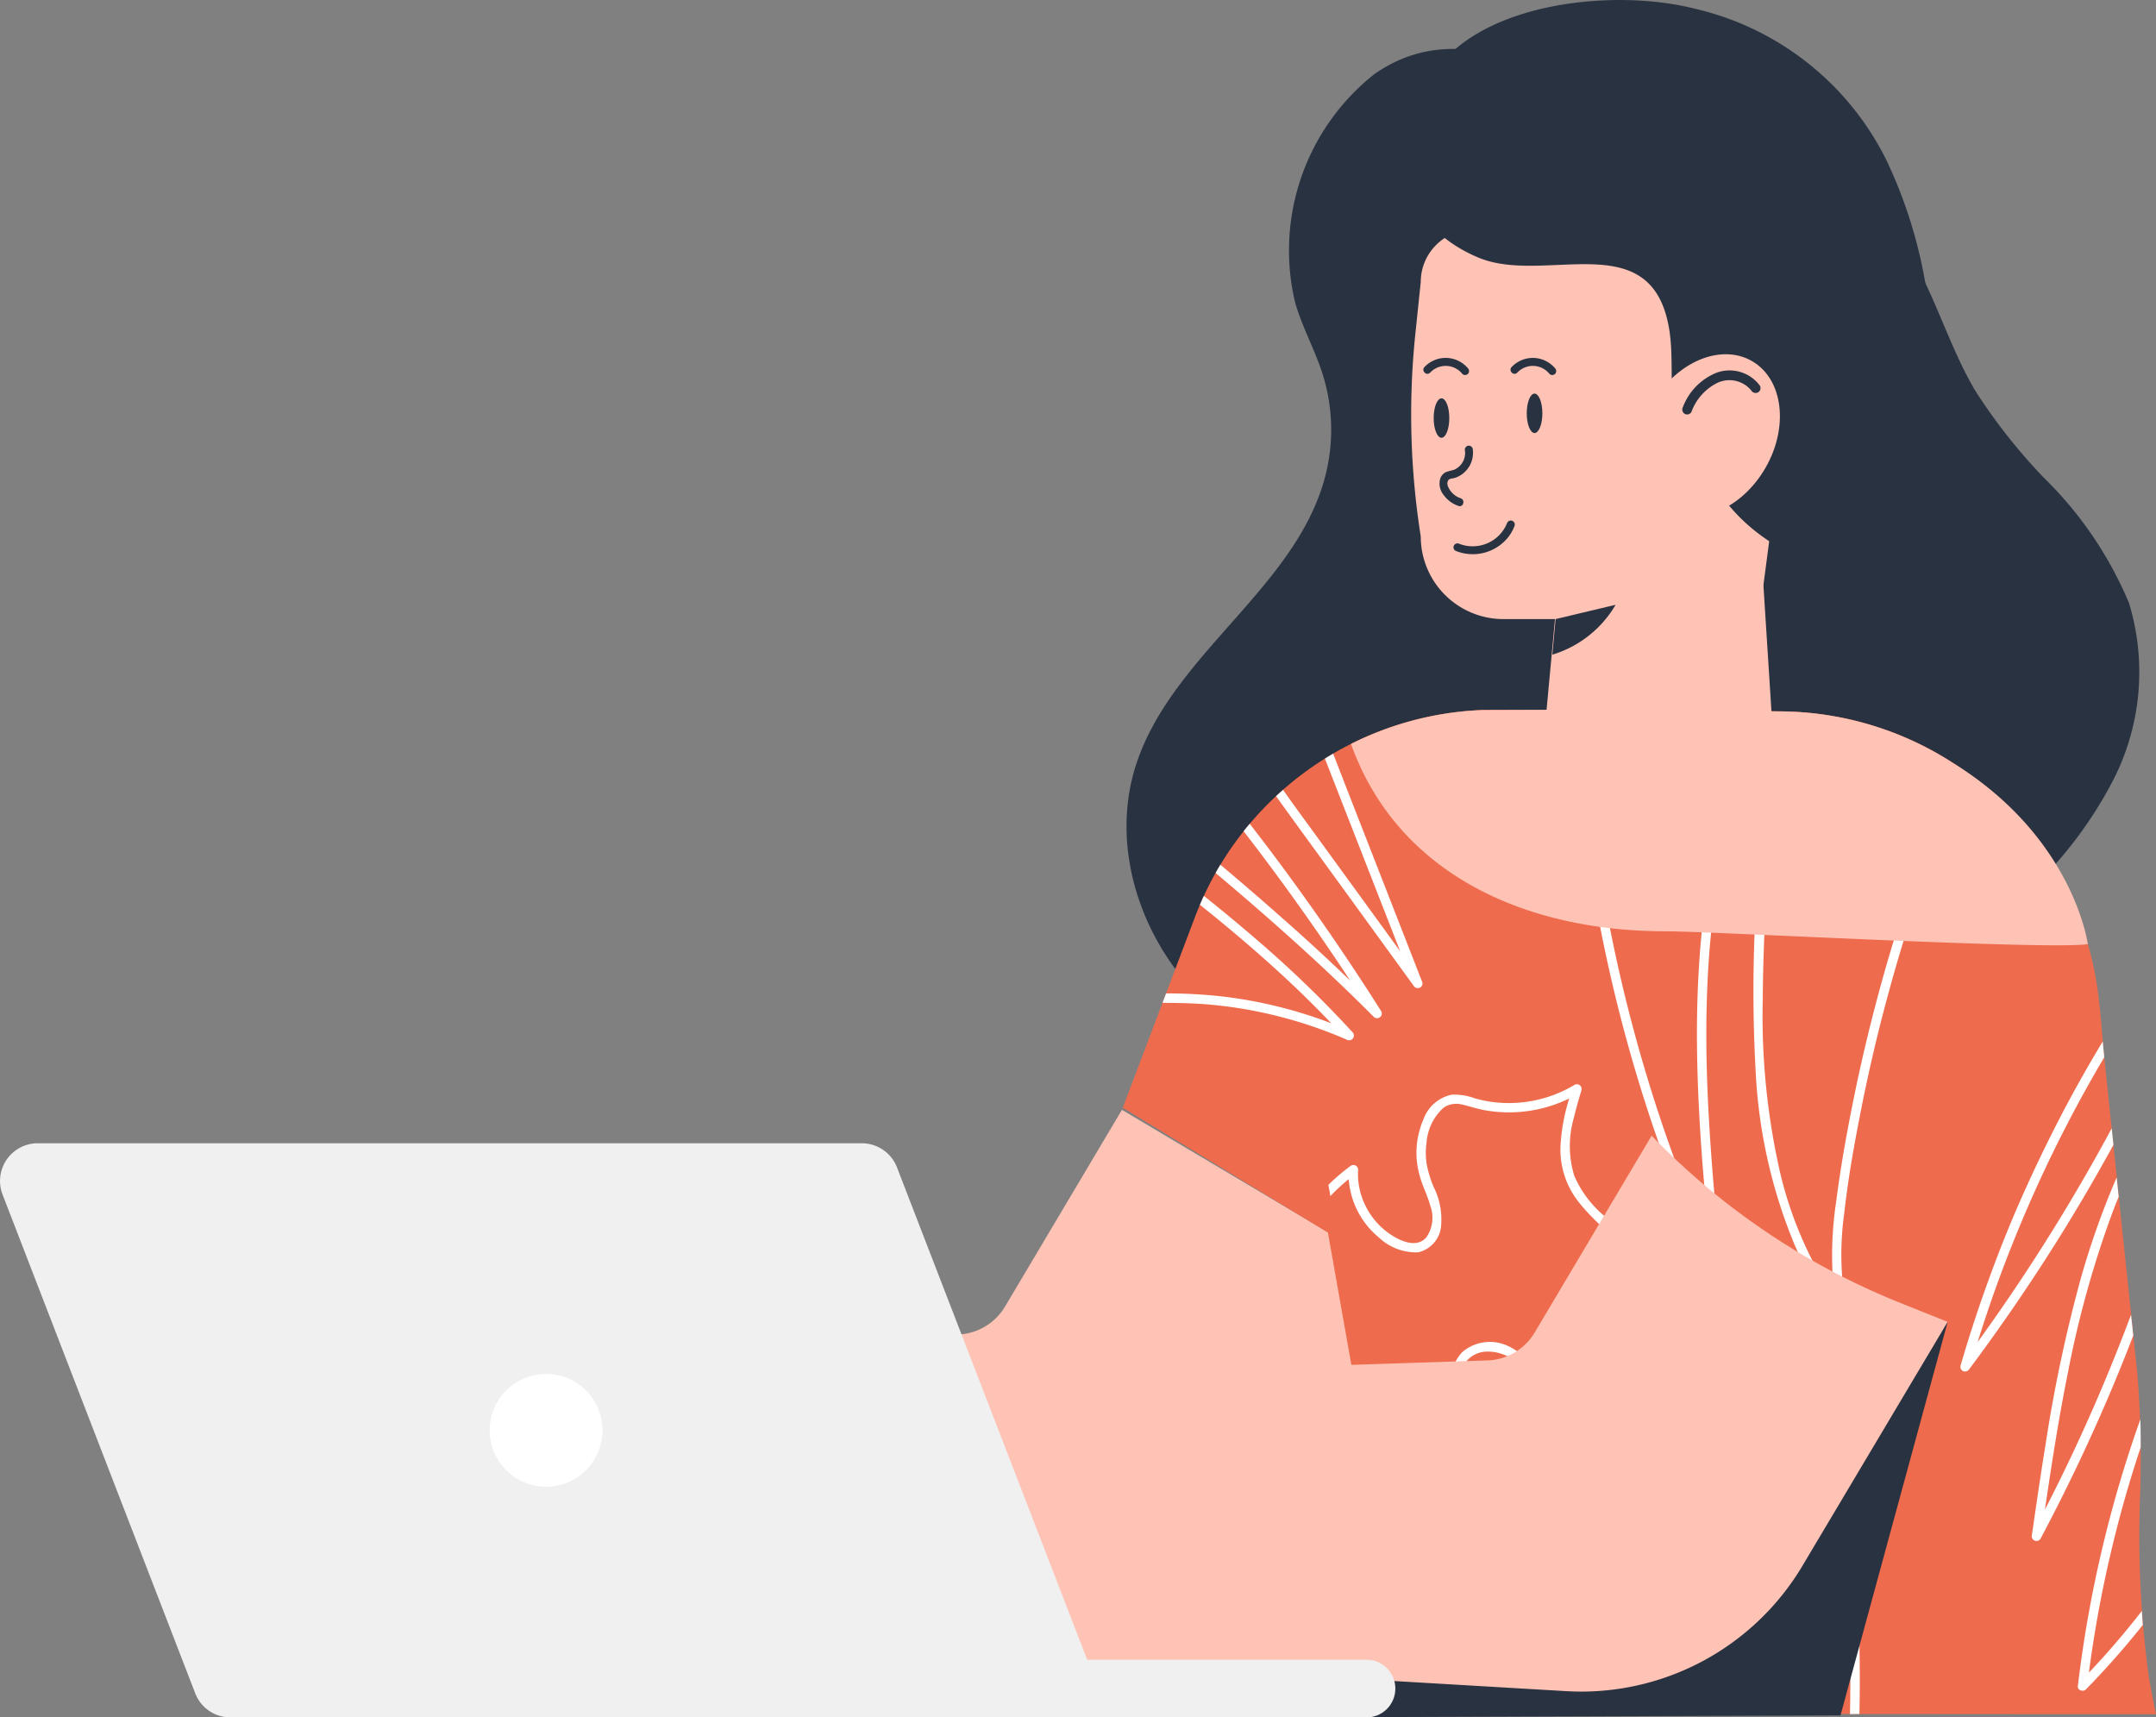 <svg id="Group_1375" data-name="Group 1375" xmlns="http://www.w3.org/2000/svg" width="96.116" height="76.565" viewBox="0 0 96.116 76.565">
  <rect x="0" y="0" width="96.116" height="76.565" fill="#808080" stroke="none"/>
  <path id="Path_2299" data-name="Path 2299" d="M1428.037,61.44c-2.563-4.546-10.372-13.05-16.329-8.841a10.021,10.021,0,0,0-3.528,10.117c.305,1.113.885,2.132,1.235,3.232a8.258,8.258,0,0,1,.181,4.318c-1.169,5.114-6.847,8.092-8.484,13.075-1.337,4.068.519,8.8,3.948,11.363a14.345,14.345,0,0,0,12.249,1.965c3.394-.93,7.427-2.349,9.3-5.5,3.336-5.61,4-12.387,4.106-18.912a23.579,23.579,0,0,0-.27-4.767A19.961,19.961,0,0,0,1428.037,61.44Z" transform="translate(-1350.455 -49.281)" fill="#293241"/>
  <path id="Path_2300" data-name="Path 2300" d="M1450.437,72.942a16.986,16.986,0,0,1,3.821,5.616,10.558,10.558,0,0,1-.7,7.872,18.433,18.433,0,0,1-5.164,6.162,10.351,10.351,0,0,1-3.524,2.044c-3.96,1.153-10.059.605-11.318-4.242-.333-1.278.025-3.07.1-4.393a40.646,40.646,0,0,1,.78-5.725c1.173-5.881,1.03-12.1,3.726-17.542.546-1.1,1.33-2.28,2.545-2.464a3.394,3.394,0,0,1,2.9,1.461c1.78,2.125,2.39,4.982,3.806,7.365A25.338,25.338,0,0,0,1450.437,72.942Z" transform="translate(-1359.343 -51.666)" fill="#293241"/>
  <path id="Path_2301" data-name="Path 2301" d="M1376.462,126.732l10.113-.33a2.555,2.555,0,0,0,2.111-1.247l5.212-8.771,13.4,7.961-6.675,11.216a11.476,11.476,0,0,1-10.535,5.587l-13.625-.8Z" transform="translate(-1343.881 -66.906)" fill="#ffc3b5"/>
  <path id="Path_2302" data-name="Path 2302" d="M1446.509,136.678q-.19-.883-.336-1.775a46.968,46.968,0,0,1-.375-7.94,46.978,46.978,0,0,0-.115-5.406q-.285-2.731-.573-5.46-.451-4.318-.9-8.634c-.12-1.148-.174-2.328-.363-3.467a14.383,14.383,0,0,0-14.009-12.026l-6.475-.081c-.165,0-.331,0-.5,0l-6.359.02a14.3,14.3,0,0,0-12.836,9.225l-3.221,8.508,9.145,5.564,2.138,12.065.378,9.382Z" transform="translate(-1350.393 -60.256)" fill="#ee6c4d"/>
  <g id="Group_1366" data-name="Group 1366" transform="translate(51.825 33.595)">
    <path id="Path_2303" data-name="Path 2303" d="M1406.34,100.707c-.073.12-.144.243-.214.366,1.544,1.3,3.067,2.627,4.547,4q1.279,1.185,2.508,2.419a.211.211,0,0,0,.329-.255q-1.911-3.02-4.022-5.91-.9-1.236-1.84-2.446c-.092.109-.182.219-.272.331q1.854,2.4,3.569,4.9.6.875,1.184,1.763-1.558-1.5-3.184-2.924Q1407.657,101.811,1406.34,100.707Z" transform="translate(-1403.759 -95.75)" fill="#fff"/>
    <path id="Path_2304" data-name="Path 2304" d="M1408,108.65a19.612,19.612,0,0,1,3.1,1.057.211.211,0,0,0,.254-.329,49.529,49.529,0,0,0-4.266-4.122q-1.163-1.005-2.367-1.962c-.06.131-.119.262-.176.395,1.437,1.151,2.841,2.344,4.177,3.61q.86.815,1.679,1.673a20.264,20.264,0,0,0-4.745-1.182,22.176,22.176,0,0,0-2.62-.149l-.159.421c.748,0,1.494.018,2.24.09A19.393,19.393,0,0,1,1408,108.65Z" transform="translate(-1402.877 -96.948)" fill="#fff"/>
    <path id="Path_2305" data-name="Path 2305" d="M1411.007,98.116l2.343,3.223,2.613,3.6a.213.213,0,0,0,.262.086.207.207,0,0,0,.121-.248q-1.472-3.772-2.946-7.545-.516-1.32-1.028-2.645c-.123.073-.246.146-.367.223q1.144,2.928,2.288,5.857.533,1.366,1.067,2.731-1.846-2.542-3.694-5.083c-.51-.7-1.024-1.4-1.528-2.113-.105.092-.209.186-.311.281Q1410.413,97.3,1411.007,98.116Z" transform="translate(-1404.764 -94.583)" fill="#fff"/>
    <path id="Path_2306" data-name="Path 2306" d="M1438.745,141.827a37.855,37.855,0,0,1-.7,3.975q-.252,1.091-.567,2.166h.437q.222-.767.412-1.542a38.848,38.848,0,0,0,1.094-8.1,37.575,37.575,0,0,0-.108-4.09c-.014-.169-.028-.339-.044-.507a.212.212,0,0,0-.182-.206.207.207,0,0,0-.23.15c-.244,1.319-.491,2.637-.764,3.95s-.576,2.63-.929,3.929-.749,2.563-1.222,3.811c-.336.884-.711,1.753-1.132,2.6h.467q.463-.957.859-1.948a38.585,38.585,0,0,0,1.286-3.817c.368-1.3.681-2.615.966-3.936.206-.964.4-1.931.58-2.9q.062,1.207.046,2.418A37.961,37.961,0,0,1,1438.745,141.827Z" transform="translate(-1411.547 -105.155)" fill="#fff"/>
    <path id="Path_2307" data-name="Path 2307" d="M1439.454,106.186c.009-1.533.076-3.065.144-4.6.012-.27-.408-.27-.42,0a65.356,65.356,0,0,0-.015,8.32,23.1,23.1,0,0,0,1.679,7.2,15.6,15.6,0,0,0,2.057,3.493c.138.175.4-.018.35-.2a13.335,13.335,0,0,1-.167-4.6c.168-1.531.442-3.055.739-4.565s.64-3.014,1.029-4.5.823-2.969,1.3-4.433,1-2.914,1.568-4.346l.211-.527a.211.211,0,0,0-.146-.258.215.215,0,0,0-.258.146q-.875,2.163-1.616,4.375t-1.337,4.445q-.6,2.242-1.064,4.519c-.311,1.531-.586,3.072-.785,4.622a15.93,15.93,0,0,0-.059,4.314,17.394,17.394,0,0,1-2.442-5.649A31.462,31.462,0,0,1,1439.454,106.186Z" transform="translate(-1412.693 -95.28)" fill="#fff"/>
    <path id="Path_2308" data-name="Path 2308" d="M1417.8,135.419a6.832,6.832,0,0,0,1.178-.355,4.608,4.608,0,0,0,1.079-.573,2,2,0,0,0,.73-.986,2.339,2.339,0,0,0,.026-1.2,6.343,6.343,0,0,0-1.169-2.186,3.451,3.451,0,0,1-.779-2.07,1.479,1.479,0,0,1,.3-.863,1.213,1.213,0,0,1,.8-.439,1.932,1.932,0,0,1,1.764.832,3.78,3.78,0,0,1,.51,1.012c.065.19.12.383.167.578a2.8,2.8,0,0,0,.171.58,1.07,1.07,0,0,0,1,.516,2.821,2.821,0,0,0,1.027-.165,3.833,3.833,0,0,0,1.681-1.261,6.135,6.135,0,0,0,1.228-4.348,4.793,4.793,0,0,0-.787-2.256,12.006,12.006,0,0,0-1.5-1.63,4.864,4.864,0,0,1-1.238-1.7,4.521,4.521,0,0,1-.025-2.566c.1-.423.22-.84.346-1.255a.212.212,0,0,0-.308-.237,5.7,5.7,0,0,1-3.556.778,5.423,5.423,0,0,1-.894-.178,2.608,2.608,0,0,0-1.035-.16,1.712,1.712,0,0,0-1.257,1.11,3.729,3.729,0,0,0-.277,1.96,4.286,4.286,0,0,0,.256.968c.117.31.25.614.338.933a1.524,1.524,0,0,1-.182,1.384c-.38.452-1,.23-1.443-.027a3.289,3.289,0,0,1-1.6-2.574,3.227,3.227,0,0,1,0-.412.212.212,0,0,0-.316-.181,9.256,9.256,0,0,0-1.01.857l.09.5a8.6,8.6,0,0,1,.817-.754,3.712,3.712,0,0,0,1.343,2.6,2.407,2.407,0,0,0,1.754.662,1.322,1.322,0,0,0,1.015-1.112,3.236,3.236,0,0,0-.331-1.813,5.016,5.016,0,0,1-.3-.979,3.256,3.256,0,0,1-.013-.981,2.338,2.338,0,0,1,.758-1.559,1,1,0,0,1,.843-.139c.334.074.656.187.992.248a6.132,6.132,0,0,0,3.769-.523,8.526,8.526,0,0,0-.389,2.12,3.769,3.769,0,0,0,.654,2.285c.827,1.187,2.182,1.955,2.747,3.327a5.1,5.1,0,0,1,.334,2.3,5.862,5.862,0,0,1-.554,2.139,3.413,3.413,0,0,1-3.083,2.209.717.717,0,0,1-.417-.149.89.89,0,0,1-.2-.487,6.433,6.433,0,0,0-.353-1.118,2.867,2.867,0,0,0-1.51-1.611,1.892,1.892,0,0,0-2.006.3,2.113,2.113,0,0,0-.462,1.974,6.085,6.085,0,0,0,1.136,2.105,3.513,3.513,0,0,1,.809,2.161,1.464,1.464,0,0,1-.447.971,3.262,3.262,0,0,1-.964.6,6.726,6.726,0,0,1-2.327.559,7.442,7.442,0,0,1-1.955-.143l.018.431c.181.035.361.065.544.088A7.645,7.645,0,0,0,1417.8,135.419Z" transform="translate(-1405.63 -100.078)" fill="#fff"/>
    <path id="Path_2309" data-name="Path 2309" d="M1444.744,148.841q.027-1.268.01-2.535c-.02-1.469-.081-2.938-.165-4.4-.065-1.137-.144-2.274-.229-3.409-.021-.52-.059-1.039-.119-1.558a.216.216,0,0,0-.21-.209.213.213,0,0,0-.211.209c.042.512.079,1.024.117,1.536a29.8,29.8,0,0,1-.405,5.859c-.192,1.22-.432,2.431-.69,3.638q-.092.436-.193.871h.431c.025-.108.049-.216.073-.324a55.147,55.147,0,0,0,1.048-6.018c.056,1.077.1,2.156.122,3.235q.033,1.554,0,3.109Z" transform="translate(-1413.675 -106.024)" fill="#fff"/>
    <path id="Path_2310" data-name="Path 2310" d="M1451.848,126.182c-.047.155-.092.311-.138.467a.21.21,0,0,0,.122.248.215.215,0,0,0,.262-.086q2.29-3.066,4.3-6.33,1.111-1.81,2.131-3.673c-.026-.246-.052-.492-.077-.738-.089.164-.176.329-.265.492q-1.838,3.358-3.971,6.54-.848,1.263-1.742,2.5.4-1.28.854-2.54.657-1.814,1.429-3.584.779-1.786,1.672-3.518.8-1.552,1.691-3.056c-.023-.235-.046-.471-.066-.709q-.935,1.551-1.78,3.154-.9,1.724-1.7,3.5t-1.485,3.639Q1452.407,124.314,1451.848,126.182Z" transform="translate(-1416.132 -99.363)" fill="#fff"/>
    <path id="Path_2311" data-name="Path 2311" d="M1461.639,144q-1.067,1.363-2.259,2.62.334-2.544.909-5.051.578-2.529,1.4-4.995c0-.417,0-.833-.014-1.249q-.539,1.516-.99,3.061a55.023,55.023,0,0,0-1.315,5.6q-.289,1.609-.482,3.235c-.023.186.24.267.358.148q1.282-1.31,2.432-2.744l.106-.133c-.017-.208-.031-.415-.044-.621C1461.7,143.919,1461.672,143.962,1461.639,144Z" transform="translate(-1418.081 -105.645)" fill="#fff"/>
    <path id="Path_2312" data-name="Path 2312" d="M1456.7,132.347c-.223,1.37-.423,2.744-.621,4.118a.214.214,0,0,0,.122.248.21.21,0,0,0,.262-.085q1.652-3.107,3.035-6.345.576-1.348,1.1-2.716l-.1-.922q-1.187,3.175-2.633,6.242-.584,1.234-1.206,2.446c.3-2.037.614-4.072,1.021-6.09a45.537,45.537,0,0,1,1.96-7.078q.148-.392.307-.782c-.03-.286-.061-.573-.09-.86a36.165,36.165,0,0,0-1.617,4.57A65.1,65.1,0,0,0,1456.7,132.347Z" transform="translate(-1417.32 -101.625)" fill="#fff"/>
    <path id="Path_2313" data-name="Path 2313" d="M1429.967,103.108q-.445-2.165-.749-4.354a.211.211,0,0,0-.258-.147.216.216,0,0,0-.146.259,69.124,69.124,0,0,0,3.941,15.262q.794,2.068,1.721,4.083a.212.212,0,0,0,.391-.106c-.147-1.475-.292-2.95-.411-4.426s-.215-2.951-.262-4.429-.044-2.94.03-4.408a37.439,37.439,0,0,1,.462-4.351,29.336,29.336,0,0,1,1.04-4.238q.087-.264.18-.527c.089-.255-.316-.365-.405-.111a28.692,28.692,0,0,0-1.126,4.242,36.42,36.42,0,0,0-.536,4.389c-.095,1.472-.113,2.949-.079,4.424s.119,2.968.232,4.449c.1,1.244.211,2.486.331,3.729q-1.321-3.025-2.349-6.166A69.308,69.308,0,0,1,1429.967,103.108Z" transform="translate(-1409.918 -94.823)" fill="#fff"/>
  </g>
  <path id="Path_2314" data-name="Path 2314" d="M1422.211,79.884H1433.6l1.86-14.139a2.6,2.6,0,0,0-2.521-2.942l-12.028-.279a2.334,2.334,0,0,0-2.388,2.333l-.24,2.306a34.811,34.811,0,0,0,.24,9.034h0A3.686,3.686,0,0,0,1422.211,79.884Z" transform="translate(-1355.185 -52.284)" fill="#ffc3b5"/>
  <path id="Path_2315" data-name="Path 2315" d="M1425.864,73.433c0,.485-.157.879-.349.879s-.348-.394-.348-.879.156-.879.348-.879S1425.864,72.947,1425.864,73.433Z" transform="translate(-1357.104 -55.007)" fill="#293241"/>
  <path id="Path_2316" data-name="Path 2316" d="M1420.169,73.724c0,.485-.156.879-.348.879s-.349-.393-.349-.879.156-.879.349-.879S1420.169,73.238,1420.169,73.724Z" transform="translate(-1355.558 -55.086)" fill="#293241"/>
  <path id="Path_2317" data-name="Path 2317" d="M1436.5,90.184h-10.538l1.557-16.773h7.911Z" transform="translate(-1357.321 -55.24)" fill="#ffc3b5"/>
  <path id="Path_2318" data-name="Path 2318" d="M1428.462,101.775c2.087,0,17,.837,18.8.572,0,0-.626-4.768-6.035-8.092a14.341,14.341,0,0,0-7.6-2.284l-6.475-.081c-.165,0-.331,0-.5,0l-6.359.02h0a14.256,14.256,0,0,0-5.878,1.512C1416.424,99.05,1421.939,101.775,1428.462,101.775Z" transform="translate(-1354.186 -60.256)" fill="#ffc3b5"/>
  <path id="Path_2319" data-name="Path 2319" d="M1426.877,86.116l2.676-.637a4.914,4.914,0,0,1-2.822,2.224Z" transform="translate(-1357.528 -58.516)" fill="#293241"/>
  <path id="Path_2320" data-name="Path 2320" d="M1440.2,69.012a12.808,12.808,0,0,0,.957-3.182,21.047,21.047,0,0,0-1.987-10.189,12.725,12.725,0,0,0-8.573-6.789c-3.19-.808-8.114-.4-10.672,1.815-3.185,2.755-3.251,7.49,1.04,9.285,2.972,1.243,7.712-1.5,8.5,3.165.221,1.307-.009,2.662.288,3.954a8.726,8.726,0,0,0,2.154,3.648,8.135,8.135,0,0,0,3.936,2.793c1.137.283,2.917.053,3.632-.967C1440.1,71.647,1439.851,70.08,1440.2,69.012Z" transform="translate(-1355.056 -48.468)" fill="#293241"/>
  <g id="Group_1367" data-name="Group 1367" transform="translate(24.452 63.255)">
    <path id="Path_2321" data-name="Path 2321" d="M1365.389,135.791a3.626,3.626,0,0,0,2.22.774.293.293,0,0,0,0-.586,3,3,0,0,1-1.807-.6.3.3,0,0,0-.414,0,.294.294,0,0,0,0,.414Z" transform="translate(-1365.304 -135.296)" fill="#293241"/>
  </g>
  <g id="Group_1368" data-name="Group 1368" transform="translate(25.394 66.352)">
    <path id="Path_2322" data-name="Path 2322" d="M1366.738,140.086a5.227,5.227,0,0,0,1.76.456.3.3,0,0,0,.292-.293.3.3,0,0,0-.292-.292c-.068-.006-.138-.012-.205-.02-.035,0-.038-.005-.009,0l-.044-.007-.1-.016c-.13-.022-.259-.05-.387-.083s-.255-.071-.38-.114c-.065-.023-.128-.047-.192-.072l-.038-.015-.108-.047a.3.3,0,0,0-.4.1.3.3,0,0,0,.1.4Z" transform="translate(-1366.597 -139.547)" fill="#293241"/>
  </g>
  <path id="Path_2323" data-name="Path 2323" d="M1440.69,129.36l-27.467,17.625,22.688-.079Z" transform="translate(-1353.861 -70.429)" fill="#293241"/>
  <path id="Path_2324" data-name="Path 2324" d="M1365.446,128.011a1.146,1.146,0,0,1,.939.232c1.349.789,3.063,1.4,4.424.633,1.273-.719,3.045-1.8,2.691-3.221,0,0-.358-3.858.171-3.226.8.96,1.239,2.66,1.874,3.855a4.636,4.636,0,0,0,3.034,2.629l28.433-.927a2.552,2.552,0,0,0,2.112-1.248l5.211-8.771h0a31.854,31.854,0,0,0,11.073,7.449l2.124.851-6.474,10.876a11.476,11.476,0,0,1-10.534,5.587l-30.621-1.8v0a35.086,35.086,0,0,1-6.254-1.381,38.136,38.136,0,0,1-6-3.078,3.14,3.14,0,0,1-1.273-1.214,6.541,6.541,0,0,1-.277-1.762,11.558,11.558,0,0,0-1-2.527,2.844,2.844,0,0,1-.025-2.618A.832.832,0,0,1,1365.446,128.011Z" transform="translate(-1340.704 -67.336)" fill="#ffc3b5"/>
  <g id="Group_1369" data-name="Group 1369" transform="translate(0 50.969)">
    <path id="Path_2325" data-name="Path 2325" d="M1391.465,152.607h17.073a1.285,1.285,0,0,0,1.285-1.286h0a1.285,1.285,0,0,0-1.285-1.284h-17.073a1.241,1.241,0,0,0-1.241,1.241v.088A1.241,1.241,0,0,0,1391.465,152.607Z" transform="translate(-1347.618 -127.011)" fill="#f0f0f1"/>
    <path id="Path_2326" data-name="Path 2326" d="M1342.011,144.027h36.738a1.681,1.681,0,0,0,1.568-2.287l-8.589-22.234a1.681,1.681,0,0,0-1.568-1.075h-36.738a1.681,1.681,0,0,0-1.568,2.286l8.589,22.234A1.681,1.681,0,0,0,1342.011,144.027Z" transform="translate(-1331.74 -118.431)" fill="#f0f0f1"/>
    <path id="Path_2327" data-name="Path 2327" d="M1361.707,135.061a2.514,2.514,0,1,0,2.514-2.515A2.514,2.514,0,0,0,1361.707,135.061Z" transform="translate(-1339.876 -122.263)" fill="#fff"/>
  </g>
  <g id="Group_1370" data-name="Group 1370" transform="translate(64.17 19.872)">
    <path id="Path_2328" data-name="Path 2328" d="M1420.963,75.969a.814.814,0,0,1-.511.857,2.653,2.653,0,0,0-.354.1.527.527,0,0,0-.241.291.811.811,0,0,0,.162.733,1.335,1.335,0,0,0,.656.479c.217.073.311-.27.095-.343a.927.927,0,0,1-.552-.5.311.311,0,0,1,.007-.316.275.275,0,0,1,.173-.066,1,1,0,0,0,.182-.05,1.177,1.177,0,0,0,.726-1.282.18.18,0,0,0-.219-.124.183.183,0,0,0-.125.219Z" transform="translate(-1419.823 -75.745)" fill="#293241"/>
  </g>
  <g id="Group_1371" data-name="Group 1371" transform="translate(64.799 23.206)">
    <path id="Path_2329" data-name="Path 2329" d="M1420.773,81.671a2.026,2.026,0,0,0,2.271-.512,1.84,1.84,0,0,0,.367-.612.179.179,0,0,0-.125-.219.182.182,0,0,0-.219.124,1.654,1.654,0,0,1-2.115.911.185.185,0,0,0-.244.064.18.18,0,0,0,.064.243Z" transform="translate(-1420.686 -80.322)" fill="#293241"/>
  </g>
  <g id="Group_1372" data-name="Group 1372" transform="translate(67.341 15.957)">
    <path id="Path_2330" data-name="Path 2330" d="M1424.477,71.027a.949.949,0,0,1,1.433.055.179.179,0,0,0,.251,0,.181.181,0,0,0,0-.251,1.3,1.3,0,0,0-1.935-.056c-.16.165.091.417.25.252Z" transform="translate(-1424.176 -70.371)" fill="#293241"/>
  </g>
  <g id="Group_1373" data-name="Group 1373" transform="translate(63.455 15.957)">
    <path id="Path_2331" data-name="Path 2331" d="M1419.144,71.027a.949.949,0,0,1,1.433.055.179.179,0,0,0,.251,0,.181.181,0,0,0,0-.251,1.3,1.3,0,0,0-1.936-.056c-.16.165.092.417.251.252Z" transform="translate(-1418.842 -70.371)" fill="#293241"/>
  </g>
  <path id="Path_2332" data-name="Path 2332" d="M1432.631,72.315c-1.058,1.832-.791,3.965.6,4.767s3.369-.035,4.426-1.866.791-3.965-.6-4.766S1433.687,70.484,1432.631,72.315Z" transform="translate(-1358.954 -54.353)" fill="#ffc3b5"/>
  <g id="Group_1374" data-name="Group 1374" transform="translate(75.001 16.517)">
    <path id="Path_2333" data-name="Path 2333" d="M1438.146,71.816a1.684,1.684,0,0,0-1.955-.566,2.668,2.668,0,0,0-1.477,1.523.228.228,0,0,0,.078.3.221.221,0,0,0,.3-.079,2.348,2.348,0,0,1,1.134-1.289,1.261,1.261,0,0,1,1.539.332.227.227,0,0,0,.3.079.22.22,0,0,0,.079-.3Z" transform="translate(-1434.69 -71.141)" fill="#293241"/>
  </g>
</svg>
